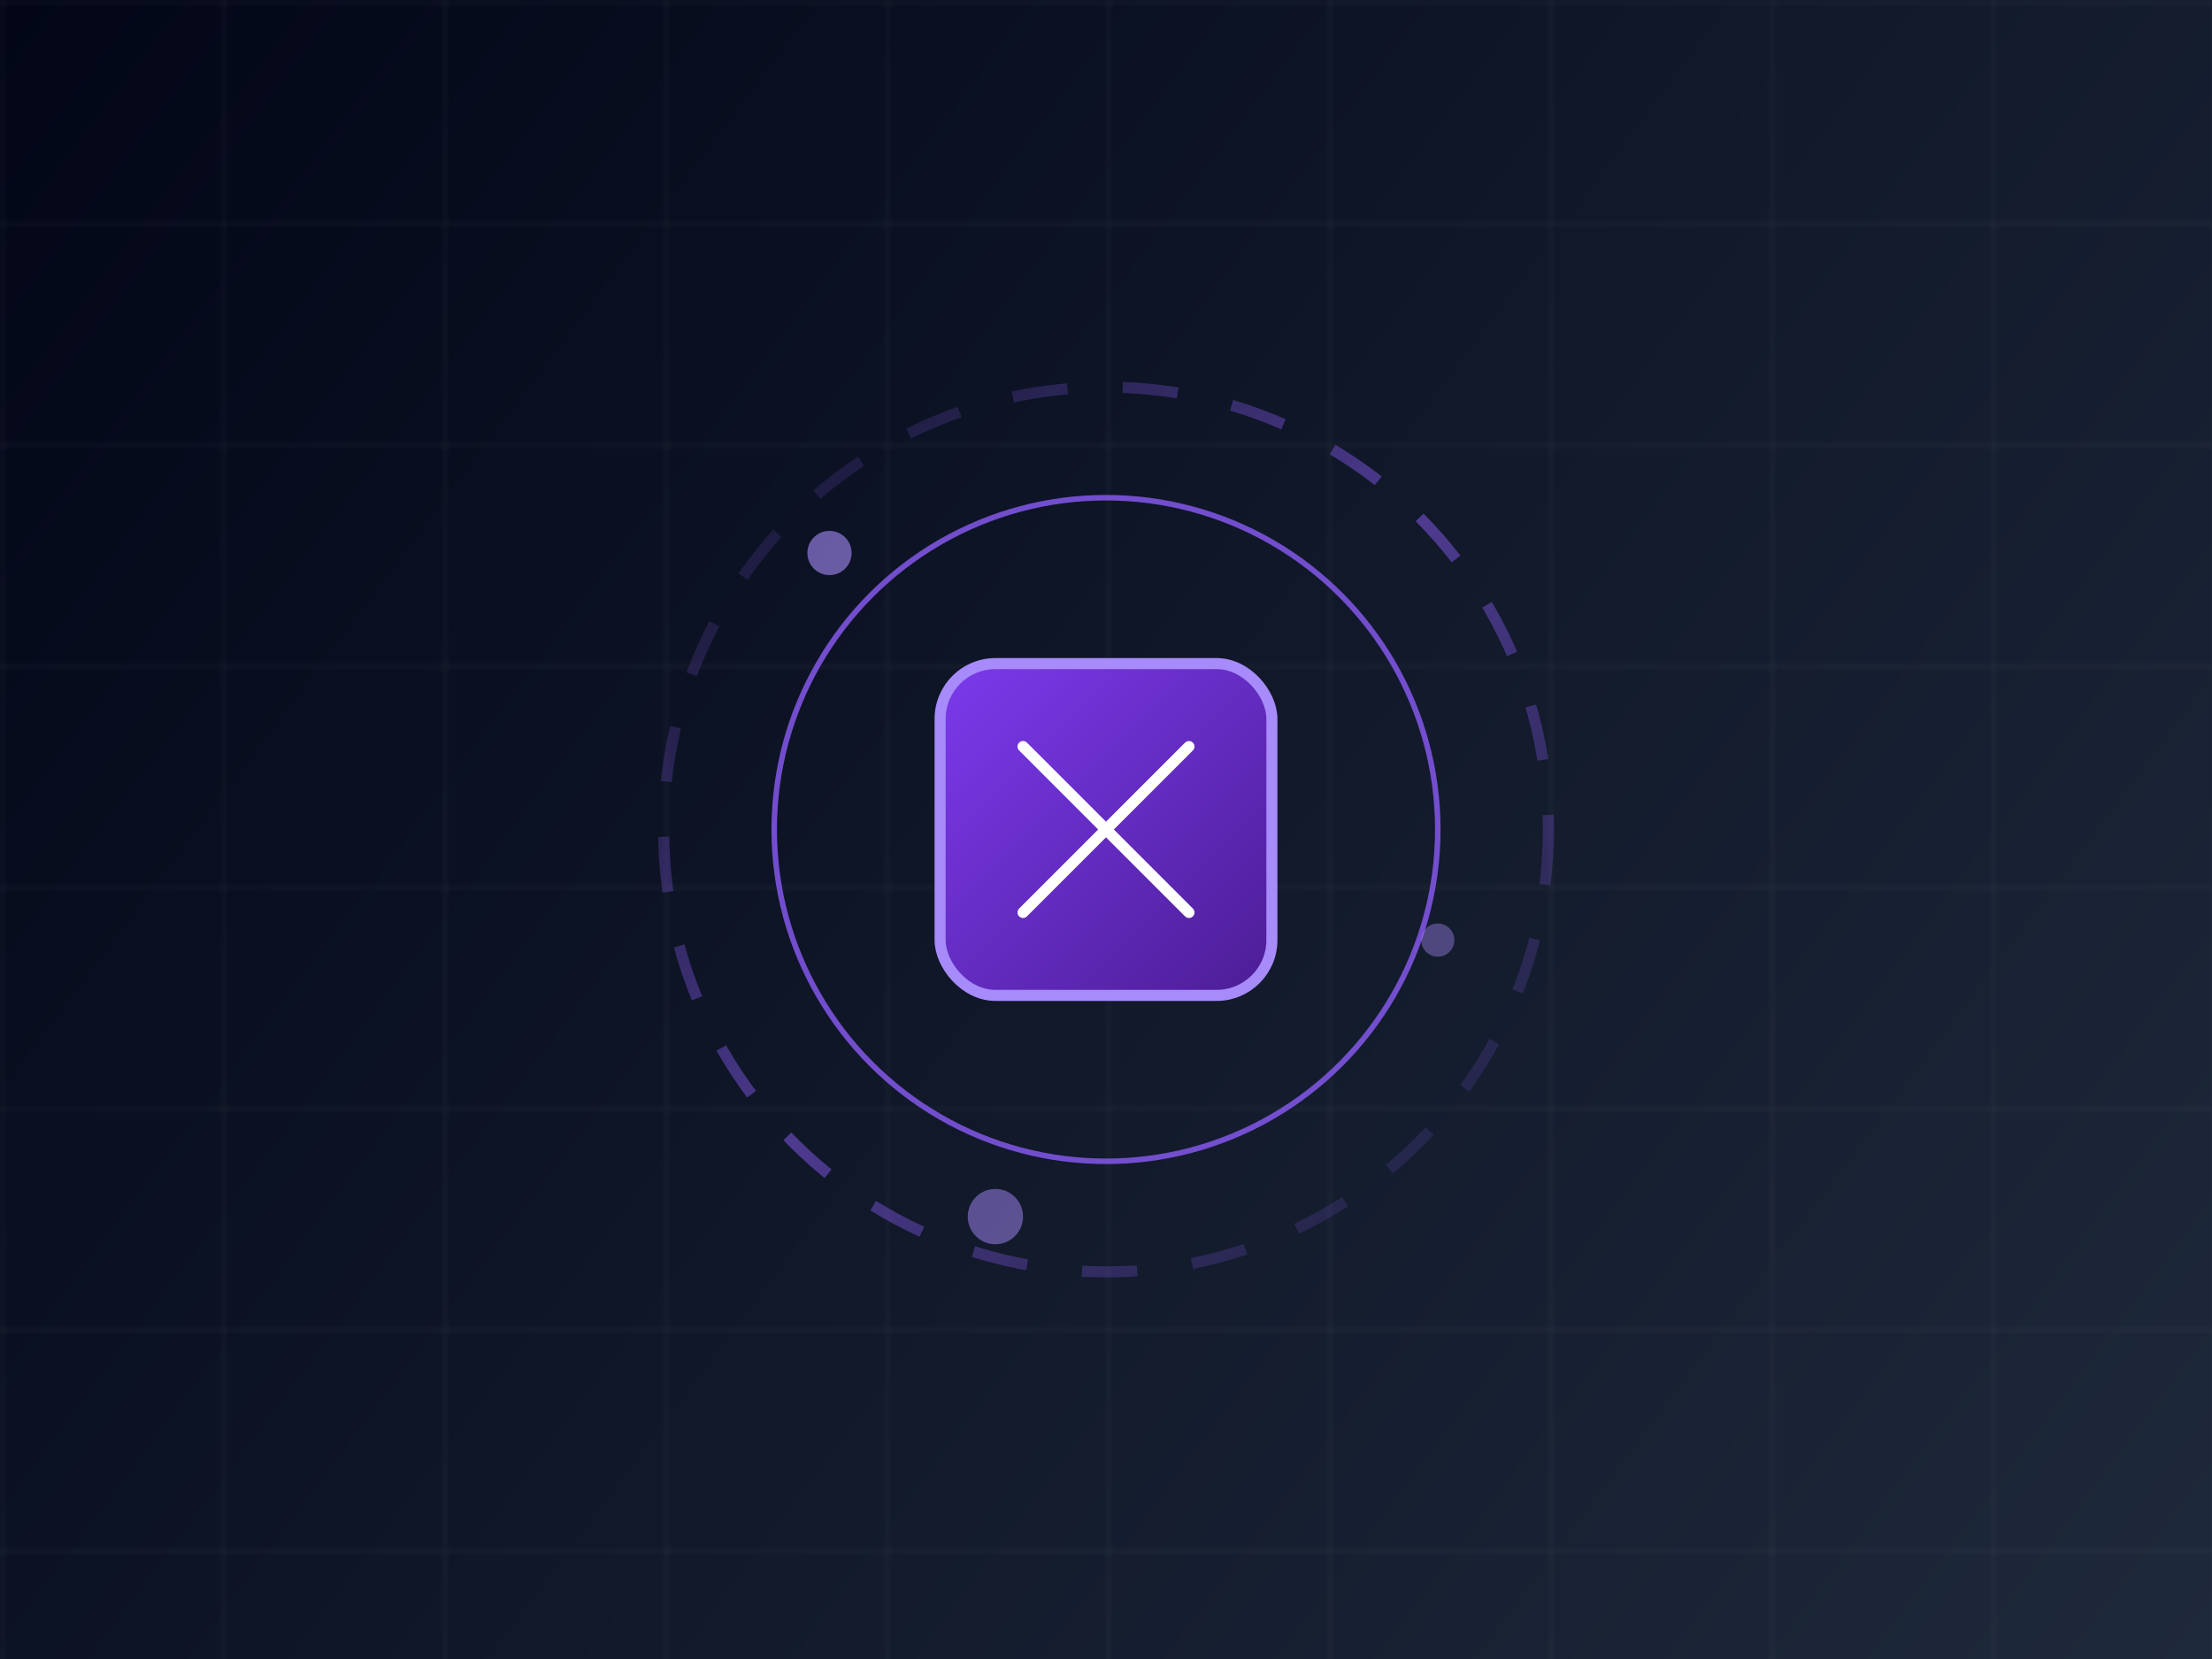 <svg width="400" height="300" viewBox="0 0 400 300" fill="none" xmlns="http://www.w3.org/2000/svg">
  <!-- Dark Gradient Background -->
  <rect width="400" height="300" fill="url(#bg-gradient)"/>
  <path d="M0 0h400v300H0z" fill="url(#grid)" opacity="0.1"/>

  <!-- Processing Core -->
  <g transform="translate(200, 150)">
    <!-- Outer Ring -->
    <circle cx="0" cy="0" r="80" stroke="url(#ring-gradient)" stroke-width="2" stroke-dasharray="10 10" opacity="0.5">
      <animateTransform attributeName="transform" type="rotate" from="0 0 0" to="360 0 0" dur="20s" repeatCount="indefinite"/>
    </circle>
    
    <!-- Inner Ring -->
    <circle cx="0" cy="0" r="60" stroke="#8B5CF6" stroke-width="1" opacity="0.8"/>
    
    <!-- AI Chip -->
    <rect x="-30" y="-30" width="60" height="60" rx="10" fill="url(#chip-gradient)" stroke="#A78BFA" stroke-width="2" filter="url(#glow-chip)"/>
    <path d="M-15 -15 L 0 0 L 15 -15" stroke="white" stroke-width="2" stroke-linecap="round" stroke-linejoin="round"/>
    <path d="M-15 15 L 0 0 L 15 15" stroke="white" stroke-width="2" stroke-linecap="round" stroke-linejoin="round"/>
    
    <!-- Particles -->
    <circle cx="-50" cy="-50" r="4" fill="#A78BFA" opacity="0.6"/>
    <circle cx="60" cy="20" r="3" fill="#A78BFA" opacity="0.4"/>
    <circle cx="-20" cy="70" r="5" fill="#A78BFA" opacity="0.5"/>
  </g>

  <defs>
    <linearGradient id="bg-gradient" x1="0" y1="0" x2="400" y2="300" gradientUnits="userSpaceOnUse">
      <stop offset="0%" stop-color="#020617"/>
      <stop offset="100%" stop-color="#1E293B"/>
    </linearGradient>
    <linearGradient id="ring-gradient" x1="-80" y1="-80" x2="80" y2="80" gradientUnits="userSpaceOnUse">
      <stop offset="0%" stop-color="#8B5CF6" stop-opacity="0"/>
      <stop offset="50%" stop-color="#8B5CF6"/>
      <stop offset="100%" stop-color="#8B5CF6" stop-opacity="0"/>
    </linearGradient>
    <linearGradient id="chip-gradient" x1="-30" y1="-30" x2="30" y2="30" gradientUnits="userSpaceOnUse">
      <stop offset="0%" stop-color="#7C3AED"/>
      <stop offset="100%" stop-color="#4C1D95"/>
    </linearGradient>
    <pattern id="grid" width="40" height="40" patternUnits="userSpaceOnUse">
      <path d="M 40 0 L 0 0 0 40" fill="none" stroke="white" stroke-width="0.5"/>
    </pattern>
    <filter id="glow-chip" x="-50" y="-50" width="100" height="100" filterUnits="userSpaceOnUse">
      <feDropShadow dx="0" dy="0" stdDeviation="10" flood-color="#8B5CF6" flood-opacity="0.6"/>
    </filter>
  </defs>
</svg>

